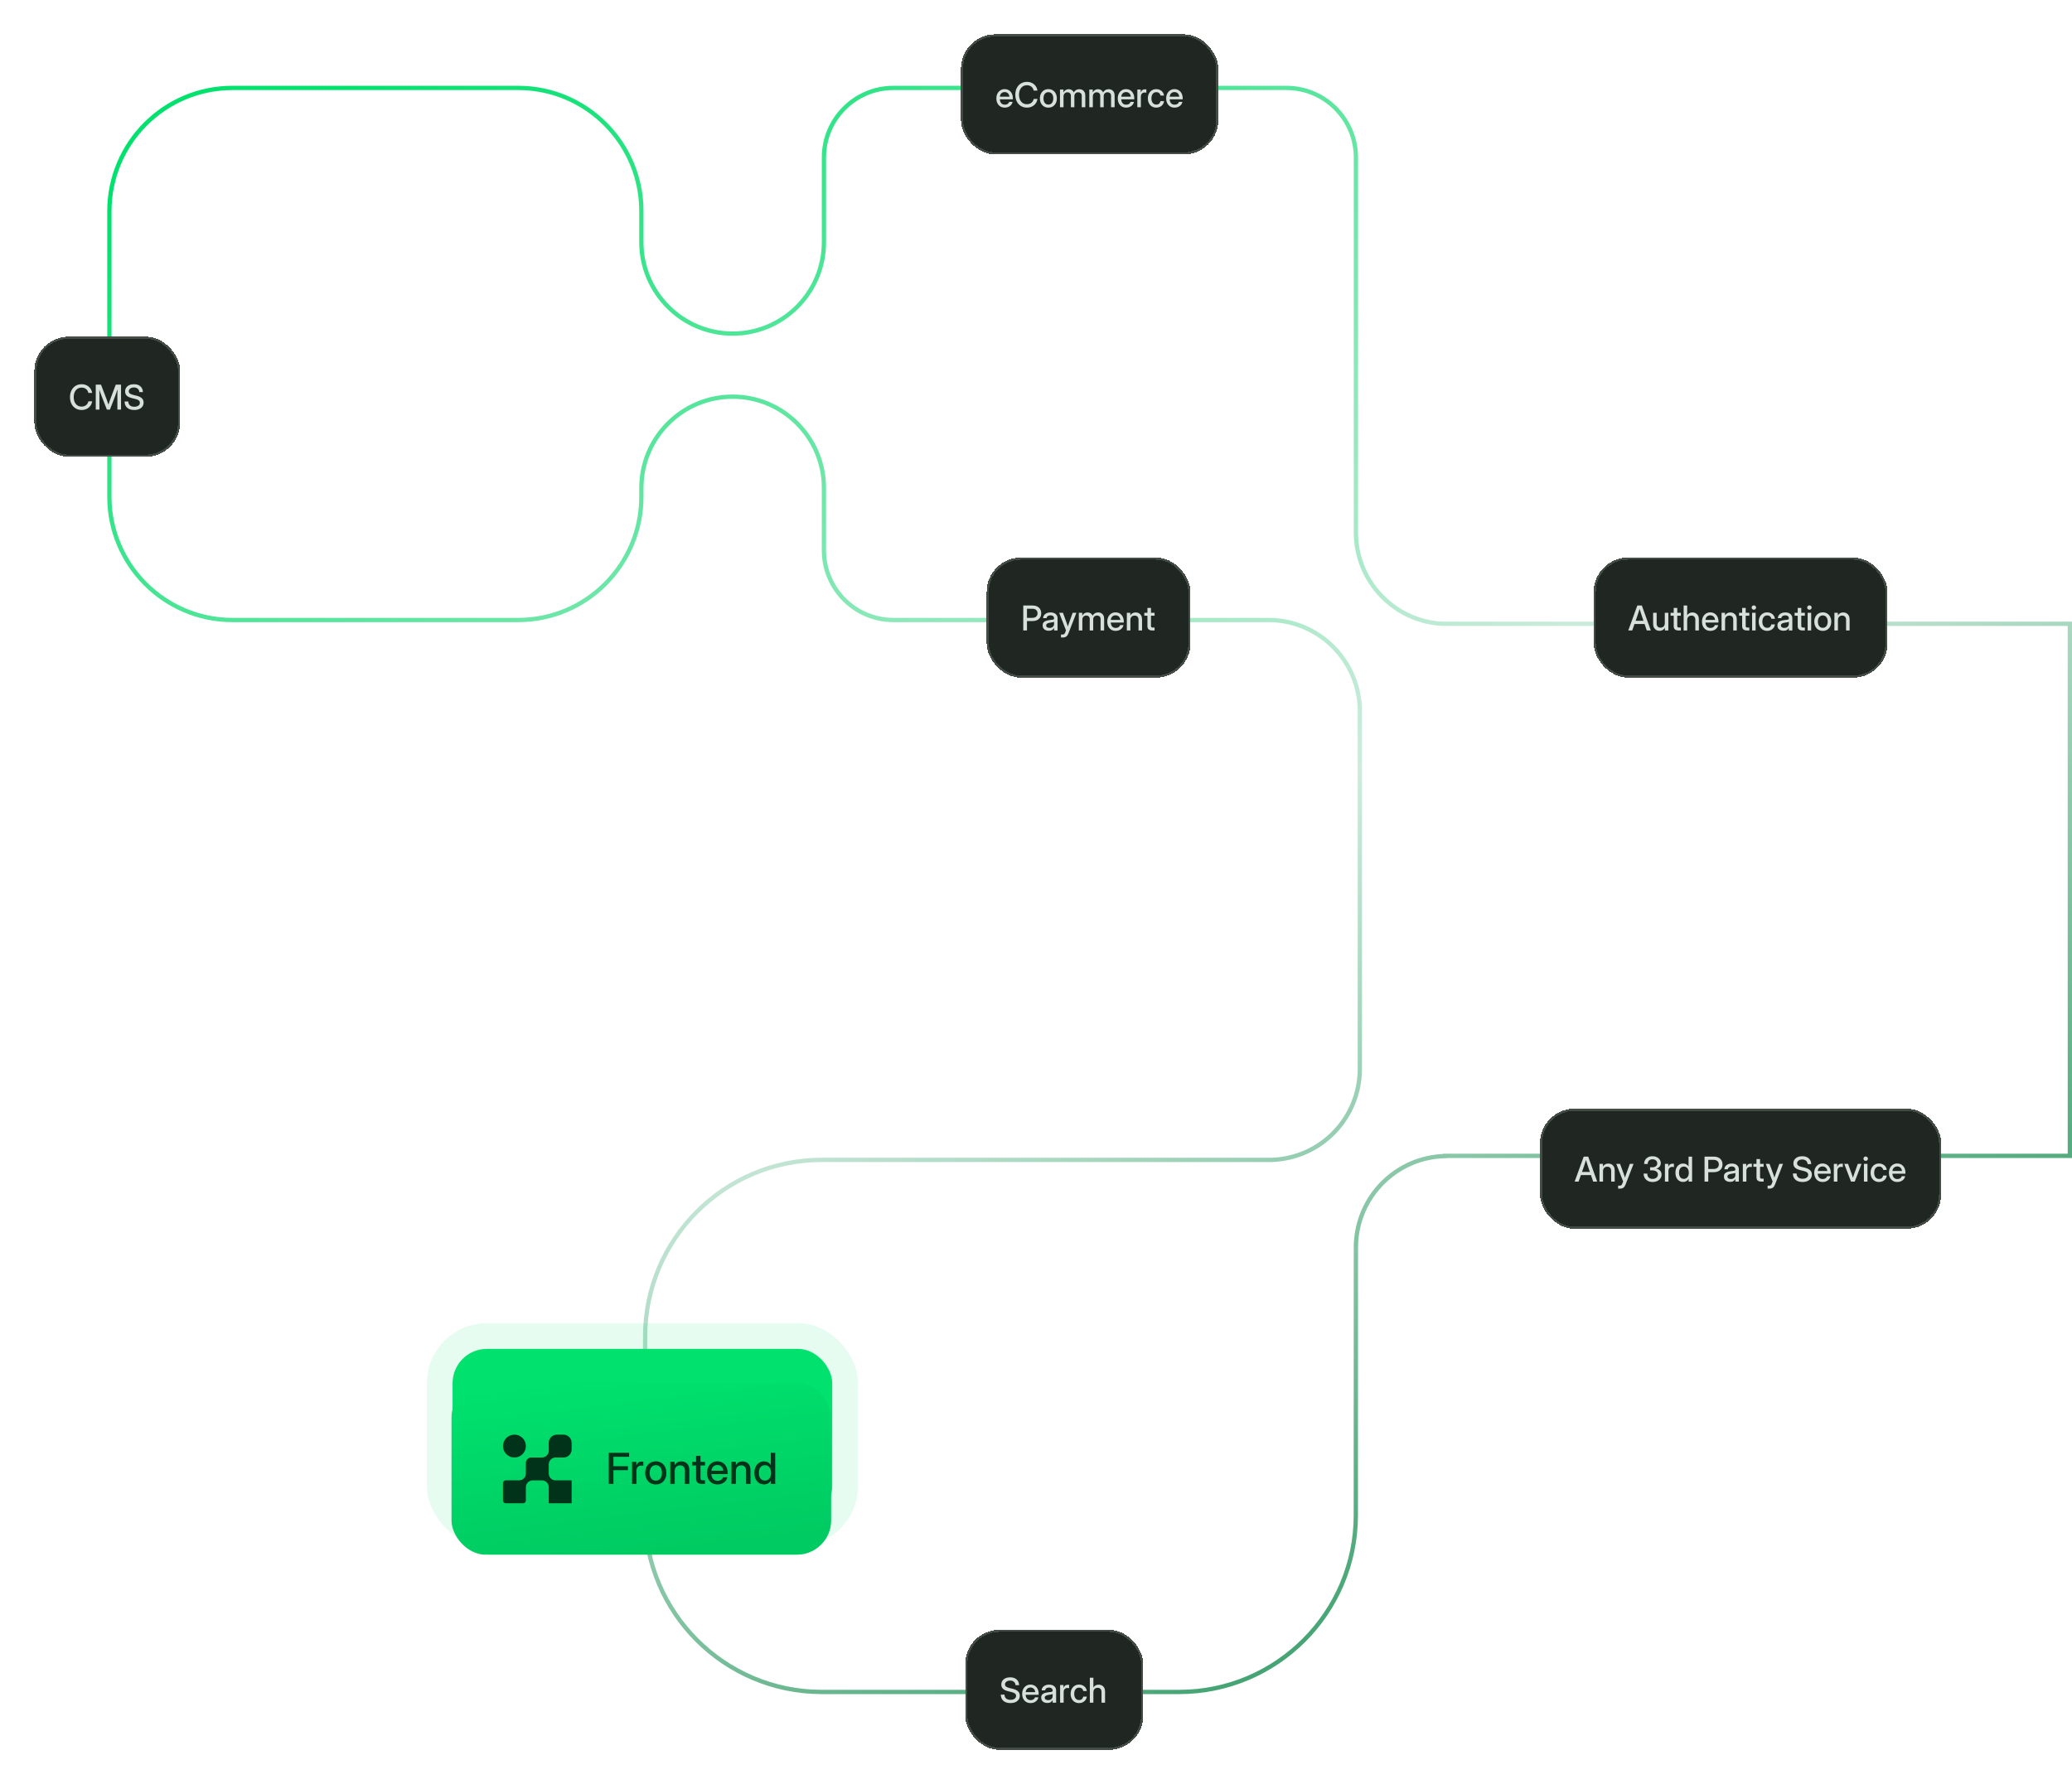 
<svg width="966" height="832" viewBox="0 0 966 832" fill="none" xmlns="http://www.w3.org/2000/svg">
<path d="M672.168 290.875H965V539H674.708H673.708V539.095C651.029 539.62 632.686 557.971 632.161 580.66H632.142L632.142 581.659L632.108 706.597C632.108 752.038 595.161 789 549.742 789H383.133C337.714 789 300.767 752.038 300.767 706.597V623.278C300.767 577.837 337.714 540.875 383.133 540.875H593.099H593.119L593.139 540.874C616.037 539.961 633.983 521.281 633.983 498.34V331.701C633.983 308.22 614.897 289.125 591.425 289.125H416.53C398.669 289.125 384.133 274.584 384.133 256.714V227.552C384.133 204.071 365.047 184.976 341.575 184.976C318.103 184.976 299.017 204.071 299.017 227.552V231.718C299.017 263.369 273.271 289.125 241.635 289.125H108.382C76.745 289.125 51 263.369 51 231.718V98.407C51 66.756 76.745 41 108.382 41H241.635C273.271 41 299.017 66.756 299.017 98.407V112.988C299.017 136.469 318.103 155.564 341.575 155.564C365.047 155.564 384.133 136.469 384.133 112.988V73.411C384.133 55.541 398.669 41 416.53 41H599.753C617.615 41 632.15 55.541 632.15 73.411V248.382C632.15 270.856 649.701 289.516 672.108 290.873L672.138 290.875H672.168Z" stroke="url(#paint0_linear_587_23183)" stroke-width="2"/>
<g filter="url(#filter0_d_587_23183)">
<rect x="448" y="12" width="120" height="56" rx="16" fill="#202622" shape-rendering="crispEdges"/>
<rect x="448.5" y="12.5" width="119" height="55" rx="15.5" stroke="#434D46" shape-rendering="crispEdges"/>
<path d="M468.453 46.188C467.635 46.188 466.932 46.003 466.344 45.633C465.76 45.263 465.31 44.755 464.992 44.109C464.68 43.458 464.523 42.719 464.523 41.891C464.523 41.052 464.688 40.307 465.016 39.656C465.344 39.005 465.797 38.495 466.375 38.125C466.953 37.75 467.617 37.562 468.367 37.562C469.148 37.562 469.826 37.745 470.398 38.109C470.977 38.474 471.424 38.982 471.742 39.633C472.06 40.279 472.219 41.026 472.219 41.875V42.32H466.148C466.18 43.065 466.393 43.667 466.789 44.125C467.19 44.583 467.753 44.812 468.477 44.812C469.018 44.812 469.464 44.69 469.812 44.445C470.161 44.2 470.393 43.883 470.508 43.492H472.094C471.995 44.023 471.773 44.492 471.43 44.898C471.091 45.305 470.664 45.622 470.148 45.852C469.638 46.075 469.073 46.188 468.453 46.188ZM466.164 41.07H470.609C470.542 40.414 470.31 39.896 469.914 39.516C469.518 39.13 469.008 38.938 468.383 38.938C467.758 38.938 467.247 39.13 466.852 39.516C466.461 39.896 466.232 40.414 466.164 41.07ZM478.781 46.188C477.714 46.188 476.771 45.935 475.953 45.43C475.135 44.925 474.497 44.221 474.039 43.32C473.581 42.419 473.352 41.375 473.352 40.188C473.352 38.99 473.581 37.94 474.039 37.039C474.497 36.138 475.133 35.435 475.945 34.93C476.763 34.425 477.708 34.172 478.781 34.172C479.63 34.172 480.398 34.339 481.086 34.672C481.779 35.005 482.352 35.477 482.805 36.086C483.258 36.69 483.552 37.406 483.688 38.234H481.922C481.75 37.443 481.383 36.833 480.82 36.406C480.263 35.974 479.589 35.758 478.797 35.758C478.031 35.758 477.372 35.943 476.82 36.312C476.268 36.682 475.841 37.2 475.539 37.867C475.242 38.534 475.094 39.307 475.094 40.188C475.094 41.068 475.242 41.839 475.539 42.5C475.836 43.161 476.26 43.677 476.812 44.047C477.37 44.417 478.031 44.602 478.797 44.602C479.583 44.602 480.255 44.388 480.812 43.961C481.375 43.534 481.747 42.927 481.93 42.141H483.688C483.552 42.964 483.258 43.68 482.805 44.289C482.352 44.893 481.779 45.362 481.086 45.695C480.398 46.023 479.63 46.188 478.781 46.188ZM488.773 46.188C487.987 46.188 487.297 46.005 486.703 45.641C486.109 45.276 485.646 44.771 485.312 44.125C484.984 43.479 484.82 42.734 484.82 41.891C484.82 41.036 484.984 40.286 485.312 39.641C485.646 38.99 486.109 38.482 486.703 38.117C487.297 37.747 487.987 37.562 488.773 37.562C489.56 37.562 490.247 37.747 490.836 38.117C491.43 38.482 491.891 38.99 492.219 39.641C492.552 40.286 492.719 41.036 492.719 41.891C492.719 42.734 492.552 43.479 492.219 44.125C491.891 44.771 491.43 45.276 490.836 45.641C490.247 46.005 489.56 46.188 488.773 46.188ZM488.773 44.766C489.482 44.766 490.039 44.505 490.445 43.984C490.852 43.464 491.055 42.766 491.055 41.891C491.055 41.005 490.849 40.3 490.438 39.773C490.031 39.247 489.477 38.984 488.773 38.984C488.07 38.984 487.513 39.247 487.102 39.773C486.695 40.294 486.492 41 486.492 41.891C486.492 42.771 486.695 43.471 487.102 43.992C487.508 44.508 488.065 44.766 488.773 44.766ZM494.18 46V37.75H495.781V39.133C496.036 38.622 496.383 38.237 496.82 37.977C497.258 37.716 497.732 37.586 498.242 37.586C498.805 37.586 499.297 37.729 499.719 38.016C500.146 38.302 500.445 38.667 500.617 39.109C500.841 38.661 501.18 38.297 501.633 38.016C502.091 37.729 502.625 37.586 503.234 37.586C503.745 37.586 504.208 37.698 504.625 37.922C505.042 38.146 505.372 38.479 505.617 38.922C505.862 39.359 505.984 39.909 505.984 40.57V46H504.328V40.711C504.328 40.122 504.164 39.695 503.836 39.43C503.508 39.164 503.12 39.031 502.672 39.031C502.12 39.031 501.685 39.203 501.367 39.547C501.049 39.885 500.891 40.318 500.891 40.844V46H499.266V40.602C499.266 40.128 499.112 39.747 498.805 39.461C498.503 39.175 498.117 39.031 497.648 39.031C497.169 39.031 496.745 39.2 496.375 39.539C496.01 39.878 495.828 40.372 495.828 41.023V46H494.18ZM507.852 46V37.75H509.453V39.133C509.708 38.622 510.055 38.237 510.492 37.977C510.93 37.716 511.404 37.586 511.914 37.586C512.477 37.586 512.969 37.729 513.391 38.016C513.818 38.302 514.117 38.667 514.289 39.109C514.513 38.661 514.852 38.297 515.305 38.016C515.763 37.729 516.297 37.586 516.906 37.586C517.417 37.586 517.88 37.698 518.297 37.922C518.714 38.146 519.044 38.479 519.289 38.922C519.534 39.359 519.656 39.909 519.656 40.57V46H518V40.711C518 40.122 517.836 39.695 517.508 39.43C517.18 39.164 516.792 39.031 516.344 39.031C515.792 39.031 515.357 39.203 515.039 39.547C514.721 39.885 514.562 40.318 514.562 40.844V46H512.938V40.602C512.938 40.128 512.784 39.747 512.477 39.461C512.174 39.175 511.789 39.031 511.32 39.031C510.841 39.031 510.417 39.2 510.047 39.539C509.682 39.878 509.5 40.372 509.5 41.023V46H507.852ZM525.047 46.188C524.229 46.188 523.526 46.003 522.938 45.633C522.354 45.263 521.904 44.755 521.586 44.109C521.273 43.458 521.117 42.719 521.117 41.891C521.117 41.052 521.281 40.307 521.609 39.656C521.938 39.005 522.391 38.495 522.969 38.125C523.547 37.75 524.211 37.562 524.961 37.562C525.742 37.562 526.419 37.745 526.992 38.109C527.57 38.474 528.018 38.982 528.336 39.633C528.654 40.279 528.812 41.026 528.812 41.875V42.32H522.742C522.773 43.065 522.987 43.667 523.383 44.125C523.784 44.583 524.346 44.812 525.07 44.812C525.612 44.812 526.057 44.69 526.406 44.445C526.755 44.2 526.987 43.883 527.102 43.492H528.688C528.589 44.023 528.367 44.492 528.023 44.898C527.685 45.305 527.258 45.622 526.742 45.852C526.232 46.075 525.667 46.188 525.047 46.188ZM522.758 41.07H527.203C527.135 40.414 526.904 39.896 526.508 39.516C526.112 39.13 525.602 38.938 524.977 38.938C524.352 38.938 523.841 39.13 523.445 39.516C523.055 39.896 522.826 40.414 522.758 41.07ZM530.242 46V37.75H531.82V39.086H531.852C532.003 38.633 532.24 38.281 532.562 38.031C532.891 37.776 533.318 37.648 533.844 37.648C533.969 37.648 534.083 37.654 534.188 37.664C534.292 37.675 534.378 37.682 534.445 37.688V39.227C534.383 39.211 534.271 39.195 534.109 39.18C533.948 39.159 533.771 39.148 533.578 39.148C533.115 39.148 532.716 39.31 532.383 39.633C532.055 39.956 531.891 40.453 531.891 41.125V46H530.242ZM539.086 46.188C538.299 46.188 537.609 46.005 537.016 45.641C536.427 45.276 535.969 44.771 535.641 44.125C535.312 43.474 535.148 42.729 535.148 41.891C535.148 41.042 535.312 40.292 535.641 39.641C535.974 38.99 536.435 38.482 537.023 38.117C537.612 37.747 538.299 37.562 539.086 37.562C539.742 37.562 540.328 37.693 540.844 37.953C541.365 38.208 541.786 38.562 542.109 39.016C542.432 39.469 542.628 39.987 542.695 40.57H541.055C540.971 40.107 540.763 39.727 540.43 39.43C540.096 39.133 539.651 38.984 539.094 38.984C538.38 38.984 537.823 39.247 537.422 39.773C537.021 40.3 536.82 41.005 536.82 41.891C536.82 42.766 537.021 43.464 537.422 43.984C537.823 44.505 538.38 44.766 539.094 44.766C539.661 44.766 540.099 44.622 540.406 44.336C540.714 44.044 540.922 43.656 541.031 43.172H542.695C542.633 43.745 542.44 44.26 542.117 44.719C541.794 45.172 541.372 45.531 540.852 45.797C540.331 46.057 539.742 46.188 539.086 46.188ZM547.625 46.188C546.807 46.188 546.104 46.003 545.516 45.633C544.932 45.263 544.482 44.755 544.164 44.109C543.852 43.458 543.695 42.719 543.695 41.891C543.695 41.052 543.859 40.307 544.188 39.656C544.516 39.005 544.969 38.495 545.547 38.125C546.125 37.75 546.789 37.562 547.539 37.562C548.32 37.562 548.997 37.745 549.57 38.109C550.148 38.474 550.596 38.982 550.914 39.633C551.232 40.279 551.391 41.026 551.391 41.875V42.32H545.32C545.352 43.065 545.565 43.667 545.961 44.125C546.362 44.583 546.924 44.812 547.648 44.812C548.19 44.812 548.635 44.69 548.984 44.445C549.333 44.2 549.565 43.883 549.68 43.492H551.266C551.167 44.023 550.945 44.492 550.602 44.898C550.263 45.305 549.836 45.622 549.32 45.852C548.81 46.075 548.245 46.188 547.625 46.188ZM545.336 41.07H549.781C549.714 40.414 549.482 39.896 549.086 39.516C548.69 39.13 548.18 38.938 547.555 38.938C546.93 38.938 546.419 39.13 546.023 39.516C545.633 39.896 545.404 40.414 545.336 41.07Z" fill="#D7E0DB"/>
</g>
<g filter="url(#filter1_d_587_23183)">
<rect x="460" y="256" width="95" height="56" rx="16" fill="#202622" shape-rendering="crispEdges"/>
<rect x="460.5" y="256.5" width="94" height="55" rx="15.5" stroke="#434D46" shape-rendering="crispEdges"/>
<path d="M477.062 290V278.359H481.375C482.62 278.359 483.607 278.685 484.336 279.336C485.065 279.987 485.43 280.87 485.43 281.984C485.43 282.729 485.26 283.375 484.922 283.922C484.583 284.464 484.107 284.883 483.492 285.18C482.878 285.471 482.154 285.617 481.32 285.617H478.797V290H477.062ZM478.797 284.117H481.289C482.039 284.117 482.63 283.927 483.062 283.547C483.5 283.161 483.719 282.641 483.719 281.984C483.719 281.328 483.5 280.812 483.062 280.438C482.63 280.057 482.039 279.867 481.289 279.867H478.797V284.117ZM488.961 290.133C488.138 290.133 487.456 289.924 486.914 289.508C486.372 289.086 486.102 288.464 486.102 287.641C486.102 287.016 486.255 286.536 486.562 286.203C486.875 285.865 487.279 285.622 487.773 285.477C488.273 285.331 488.802 285.224 489.359 285.156C489.875 285.094 490.284 285.042 490.586 285C490.888 284.958 491.102 284.896 491.227 284.812C491.357 284.729 491.422 284.586 491.422 284.383V284.312C491.422 283.911 491.276 283.583 490.984 283.328C490.693 283.068 490.284 282.938 489.758 282.938C489.232 282.938 488.802 283.065 488.469 283.32C488.135 283.57 487.953 283.885 487.922 284.266H486.305C486.341 283.479 486.672 282.836 487.297 282.336C487.922 281.836 488.75 281.586 489.781 281.586C490.797 281.586 491.596 281.836 492.18 282.336C492.763 282.836 493.055 283.505 493.055 284.344V290H491.43V288.828H491.398C491.227 289.161 490.953 289.464 490.578 289.734C490.208 290 489.669 290.133 488.961 290.133ZM489.297 288.805C490.026 288.805 490.562 288.617 490.906 288.242C491.255 287.862 491.43 287.419 491.43 286.914V285.945C491.32 286.034 491.073 286.115 490.688 286.188C490.302 286.255 489.891 286.32 489.453 286.383C489 286.451 488.602 286.578 488.258 286.766C487.914 286.953 487.742 287.255 487.742 287.672C487.742 288.026 487.88 288.305 488.156 288.508C488.438 288.706 488.818 288.805 489.297 288.805ZM494.648 293.266V291.875H495.539C495.799 291.875 496.01 291.799 496.172 291.648C496.339 291.503 496.484 291.26 496.609 290.922L496.984 289.945L493.797 281.75H495.562L497.211 286.273C497.32 286.581 497.427 286.891 497.531 287.203C497.635 287.51 497.737 287.818 497.836 288.125C497.935 287.818 498.036 287.51 498.141 287.203C498.25 286.891 498.359 286.581 498.469 286.273L500.094 281.75H501.836L498.086 291.445C497.622 292.659 496.826 293.266 495.695 293.266H494.648ZM502.961 290V281.75H504.562V283.133C504.818 282.622 505.164 282.237 505.602 281.977C506.039 281.716 506.513 281.586 507.023 281.586C507.586 281.586 508.078 281.729 508.5 282.016C508.927 282.302 509.227 282.667 509.398 283.109C509.622 282.661 509.961 282.297 510.414 282.016C510.872 281.729 511.406 281.586 512.016 281.586C512.526 281.586 512.99 281.698 513.406 281.922C513.823 282.146 514.154 282.479 514.398 282.922C514.643 283.359 514.766 283.909 514.766 284.57V290H513.109V284.711C513.109 284.122 512.945 283.695 512.617 283.43C512.289 283.164 511.901 283.031 511.453 283.031C510.901 283.031 510.466 283.203 510.148 283.547C509.831 283.885 509.672 284.318 509.672 284.844V290H508.047V284.602C508.047 284.128 507.893 283.747 507.586 283.461C507.284 283.174 506.898 283.031 506.43 283.031C505.951 283.031 505.526 283.201 505.156 283.539C504.792 283.878 504.609 284.372 504.609 285.023V290H502.961ZM520.156 290.188C519.339 290.188 518.635 290.003 518.047 289.633C517.464 289.263 517.013 288.755 516.695 288.109C516.383 287.458 516.227 286.719 516.227 285.891C516.227 285.052 516.391 284.307 516.719 283.656C517.047 283.005 517.5 282.495 518.078 282.125C518.656 281.75 519.32 281.562 520.07 281.562C520.852 281.562 521.529 281.745 522.102 282.109C522.68 282.474 523.128 282.982 523.445 283.633C523.763 284.279 523.922 285.026 523.922 285.875V286.32H517.852C517.883 287.065 518.096 287.667 518.492 288.125C518.893 288.583 519.456 288.812 520.18 288.812C520.721 288.812 521.167 288.69 521.516 288.445C521.865 288.201 522.096 287.883 522.211 287.492H523.797C523.698 288.023 523.477 288.492 523.133 288.898C522.794 289.305 522.367 289.622 521.852 289.852C521.341 290.076 520.776 290.188 520.156 290.188ZM517.867 285.07H522.312C522.245 284.414 522.013 283.896 521.617 283.516C521.221 283.13 520.711 282.938 520.086 282.938C519.461 282.938 518.951 283.13 518.555 283.516C518.164 283.896 517.935 284.414 517.867 285.07ZM527 285.25V290H525.352V281.75H526.969V282.992C527.531 282.055 528.362 281.586 529.461 281.586C530.029 281.586 530.536 281.711 530.984 281.961C531.438 282.206 531.794 282.57 532.055 283.055C532.315 283.539 532.445 284.141 532.445 284.859V290H530.797V285.062C530.797 284.401 530.638 283.904 530.32 283.57C530.003 283.232 529.56 283.062 528.992 283.062C528.43 283.062 527.956 283.237 527.57 283.586C527.19 283.93 527 284.484 527 285.25ZM538.281 281.75V283.109H536.609V287.82C536.609 288.128 536.672 288.341 536.797 288.461C536.922 288.581 537.148 288.641 537.477 288.641H538.281V290H537.242C535.716 290 534.953 289.344 534.953 288.031V283.109H533.5V281.75H534.953V279.5H536.609V281.75H538.281Z" fill="#D7E0DB"/>
</g>
<g filter="url(#filter2_d_587_23183)">
<rect x="450" y="756" width="83" height="56" rx="16" fill="#202622" shape-rendering="crispEdges"/>
<rect x="450.5" y="756.5" width="82" height="55" rx="15.5" stroke="#434D46" shape-rendering="crispEdges"/>
<path d="M471.094 790.188C469.698 790.188 468.596 789.836 467.789 789.133C466.987 788.424 466.586 787.456 466.586 786.227H468.32C468.326 786.992 468.57 787.591 469.055 788.023C469.544 788.456 470.224 788.672 471.094 788.672C471.885 788.672 472.518 788.505 472.992 788.172C473.471 787.833 473.711 787.38 473.711 786.812C473.711 786.365 473.539 786.003 473.195 785.727C472.857 785.445 472.284 785.208 471.477 785.016L470.203 784.711C469.026 784.43 468.167 784.039 467.625 783.539C467.089 783.034 466.82 782.378 466.82 781.57C466.82 780.888 466.992 780.292 467.336 779.781C467.68 779.271 468.161 778.875 468.781 778.594C469.406 778.312 470.135 778.172 470.969 778.172C472.224 778.172 473.221 778.5 473.961 779.156C474.706 779.812 475.096 780.708 475.133 781.844H473.453C473.411 781.172 473.167 780.646 472.719 780.266C472.271 779.88 471.68 779.688 470.945 779.688C470.242 779.688 469.667 779.857 469.219 780.195C468.771 780.529 468.547 780.958 468.547 781.484C468.547 781.906 468.719 782.25 469.062 782.516C469.406 782.776 469.977 783.003 470.773 783.195L472.031 783.492C473.198 783.768 474.057 784.167 474.609 784.688C475.167 785.208 475.445 785.885 475.445 786.719C475.445 787.417 475.266 788.026 474.906 788.547C474.547 789.068 474.042 789.471 473.391 789.758C472.74 790.044 471.974 790.188 471.094 790.188ZM480.484 790.188C479.667 790.188 478.964 790.003 478.375 789.633C477.792 789.263 477.341 788.755 477.023 788.109C476.711 787.458 476.555 786.719 476.555 785.891C476.555 785.052 476.719 784.307 477.047 783.656C477.375 783.005 477.828 782.495 478.406 782.125C478.984 781.75 479.648 781.562 480.398 781.562C481.18 781.562 481.857 781.745 482.43 782.109C483.008 782.474 483.456 782.982 483.773 783.633C484.091 784.279 484.25 785.026 484.25 785.875V786.32H478.18C478.211 787.065 478.424 787.667 478.82 788.125C479.221 788.583 479.784 788.812 480.508 788.812C481.049 788.812 481.495 788.69 481.844 788.445C482.193 788.201 482.424 787.883 482.539 787.492H484.125C484.026 788.023 483.805 788.492 483.461 788.898C483.122 789.305 482.695 789.622 482.18 789.852C481.669 790.076 481.104 790.188 480.484 790.188ZM478.195 785.07H482.641C482.573 784.414 482.341 783.896 481.945 783.516C481.549 783.13 481.039 782.938 480.414 782.938C479.789 782.938 479.279 783.13 478.883 783.516C478.492 783.896 478.263 784.414 478.195 785.07ZM488.289 790.133C487.466 790.133 486.784 789.924 486.242 789.508C485.701 789.086 485.43 788.464 485.43 787.641C485.43 787.016 485.583 786.536 485.891 786.203C486.203 785.865 486.607 785.622 487.102 785.477C487.602 785.331 488.13 785.224 488.688 785.156C489.203 785.094 489.612 785.042 489.914 785C490.216 784.958 490.43 784.896 490.555 784.812C490.685 784.729 490.75 784.586 490.75 784.383V784.312C490.75 783.911 490.604 783.583 490.312 783.328C490.021 783.068 489.612 782.938 489.086 782.938C488.56 782.938 488.13 783.065 487.797 783.32C487.464 783.57 487.281 783.885 487.25 784.266H485.633C485.669 783.479 486 782.836 486.625 782.336C487.25 781.836 488.078 781.586 489.109 781.586C490.125 781.586 490.924 781.836 491.508 782.336C492.091 782.836 492.383 783.505 492.383 784.344V790H490.758V788.828H490.727C490.555 789.161 490.281 789.464 489.906 789.734C489.536 790 488.997 790.133 488.289 790.133ZM488.625 788.805C489.354 788.805 489.891 788.617 490.234 788.242C490.583 787.862 490.758 787.419 490.758 786.914V785.945C490.648 786.034 490.401 786.115 490.016 786.188C489.63 786.255 489.219 786.32 488.781 786.383C488.328 786.451 487.93 786.578 487.586 786.766C487.242 786.953 487.07 787.255 487.07 787.672C487.07 788.026 487.208 788.305 487.484 788.508C487.766 788.706 488.146 788.805 488.625 788.805ZM494.242 790V781.75H495.82V783.086H495.852C496.003 782.633 496.24 782.281 496.562 782.031C496.891 781.776 497.318 781.648 497.844 781.648C497.969 781.648 498.083 781.654 498.188 781.664C498.292 781.674 498.378 781.682 498.445 781.688V783.227C498.383 783.211 498.271 783.195 498.109 783.18C497.948 783.159 497.771 783.148 497.578 783.148C497.115 783.148 496.716 783.31 496.383 783.633C496.055 783.956 495.891 784.453 495.891 785.125V790H494.242ZM503.086 790.188C502.299 790.188 501.609 790.005 501.016 789.641C500.427 789.276 499.969 788.771 499.641 788.125C499.312 787.474 499.148 786.729 499.148 785.891C499.148 785.042 499.312 784.292 499.641 783.641C499.974 782.99 500.435 782.482 501.023 782.117C501.612 781.747 502.299 781.562 503.086 781.562C503.742 781.562 504.328 781.693 504.844 781.953C505.365 782.208 505.786 782.562 506.109 783.016C506.432 783.469 506.628 783.987 506.695 784.57H505.055C504.971 784.107 504.763 783.727 504.43 783.43C504.096 783.133 503.651 782.984 503.094 782.984C502.38 782.984 501.823 783.247 501.422 783.773C501.021 784.299 500.82 785.005 500.82 785.891C500.82 786.766 501.021 787.464 501.422 787.984C501.823 788.505 502.38 788.766 503.094 788.766C503.661 788.766 504.099 788.622 504.406 788.336C504.714 788.044 504.922 787.656 505.031 787.172H506.695C506.633 787.745 506.44 788.26 506.117 788.719C505.794 789.172 505.372 789.531 504.852 789.797C504.331 790.057 503.742 790.188 503.086 790.188ZM509.75 785.25V790H508.102V778.359H509.75V782.938C510.318 782.036 511.138 781.586 512.211 781.586C512.779 781.586 513.286 781.711 513.734 781.961C514.188 782.206 514.544 782.57 514.805 783.055C515.065 783.539 515.195 784.141 515.195 784.859V790H513.547V785.062C513.547 784.401 513.388 783.904 513.07 783.57C512.753 783.232 512.31 783.062 511.742 783.062C511.18 783.062 510.706 783.237 510.32 783.586C509.94 783.93 509.75 784.484 509.75 785.25Z" fill="#D7E0DB"/>
</g>
<g filter="url(#filter3_d_587_23183)">
<rect x="743" y="256" width="137" height="56" rx="16" fill="#202622" shape-rendering="crispEdges"/>
<rect x="743.5" y="256.5" width="136" height="55" rx="15.5" stroke="#434D46" shape-rendering="crispEdges"/>
<path d="M759.125 290L763.352 278.359H765.445L769.641 290H767.758L766.727 286.977H762.031L760.969 290H759.125ZM762.555 285.5H766.219L765.516 283.438C765.359 282.958 765.193 282.445 765.016 281.898C764.839 281.352 764.635 280.701 764.406 279.945C764.172 280.701 763.966 281.352 763.789 281.898C763.612 282.445 763.443 282.958 763.281 283.438L762.555 285.5ZM773.695 290.164C773.133 290.164 772.625 290.042 772.172 289.797C771.724 289.547 771.367 289.18 771.102 288.695C770.841 288.211 770.711 287.609 770.711 286.891V281.75H772.359V286.688C772.359 287.349 772.518 287.849 772.836 288.188C773.154 288.521 773.599 288.688 774.172 288.688C774.729 288.688 775.198 288.516 775.578 288.172C775.964 287.823 776.156 287.266 776.156 286.5V281.75H777.805V290H776.188V288.758C775.625 289.695 774.794 290.164 773.695 290.164ZM783.641 281.75V283.109H781.969V287.82C781.969 288.128 782.031 288.341 782.156 288.461C782.281 288.581 782.508 288.641 782.836 288.641H783.641V290H782.602C781.076 290 780.312 289.344 780.312 288.031V283.109H778.859V281.75H780.312V279.5H781.969V281.75H783.641ZM786.594 285.25V290H784.945V278.359H786.594V282.938C787.161 282.036 787.982 281.586 789.055 281.586C789.622 281.586 790.13 281.711 790.578 281.961C791.031 282.206 791.388 282.57 791.648 283.055C791.909 283.539 792.039 284.141 792.039 284.859V290H790.391V285.062C790.391 284.401 790.232 283.904 789.914 283.57C789.596 283.232 789.154 283.062 788.586 283.062C788.023 283.062 787.549 283.237 787.164 283.586C786.784 283.93 786.594 284.484 786.594 285.25ZM797.422 290.188C796.604 290.188 795.901 290.003 795.312 289.633C794.729 289.263 794.279 288.755 793.961 288.109C793.648 287.458 793.492 286.719 793.492 285.891C793.492 285.052 793.656 284.307 793.984 283.656C794.312 283.005 794.766 282.495 795.344 282.125C795.922 281.75 796.586 281.562 797.336 281.562C798.117 281.562 798.794 281.745 799.367 282.109C799.945 282.474 800.393 282.982 800.711 283.633C801.029 284.279 801.188 285.026 801.188 285.875V286.32H795.117C795.148 287.065 795.362 287.667 795.758 288.125C796.159 288.583 796.721 288.812 797.445 288.812C797.987 288.812 798.432 288.69 798.781 288.445C799.13 288.201 799.362 287.883 799.477 287.492H801.062C800.964 288.023 800.742 288.492 800.398 288.898C800.06 289.305 799.633 289.622 799.117 289.852C798.607 290.076 798.042 290.188 797.422 290.188ZM795.133 285.07H799.578C799.51 284.414 799.279 283.896 798.883 283.516C798.487 283.13 797.977 282.938 797.352 282.938C796.727 282.938 796.216 283.13 795.82 283.516C795.43 283.896 795.201 284.414 795.133 285.07ZM804.266 285.25V290H802.617V281.75H804.234V282.992C804.797 282.055 805.628 281.586 806.727 281.586C807.294 281.586 807.802 281.711 808.25 281.961C808.703 282.206 809.06 282.57 809.32 283.055C809.581 283.539 809.711 284.141 809.711 284.859V290H808.062V285.062C808.062 284.401 807.904 283.904 807.586 283.57C807.268 283.232 806.826 283.062 806.258 283.062C805.695 283.062 805.221 283.237 804.836 283.586C804.456 283.93 804.266 284.484 804.266 285.25ZM815.547 281.75V283.109H813.875V287.82C813.875 288.128 813.938 288.341 814.062 288.461C814.188 288.581 814.414 288.641 814.742 288.641H815.547V290H814.508C812.982 290 812.219 289.344 812.219 288.031V283.109H810.766V281.75H812.219V279.5H813.875V281.75H815.547ZM816.852 290V281.75H818.5V290H816.852ZM817.672 280.328C817.38 280.328 817.133 280.232 816.93 280.039C816.732 279.841 816.633 279.602 816.633 279.32C816.633 279.034 816.732 278.794 816.93 278.602C817.133 278.404 817.38 278.305 817.672 278.305C817.964 278.305 818.211 278.404 818.414 278.602C818.617 278.794 818.719 279.034 818.719 279.32C818.719 279.602 818.617 279.841 818.414 280.039C818.211 280.232 817.964 280.328 817.672 280.328ZM823.898 290.188C823.112 290.188 822.422 290.005 821.828 289.641C821.24 289.276 820.781 288.771 820.453 288.125C820.125 287.474 819.961 286.729 819.961 285.891C819.961 285.042 820.125 284.292 820.453 283.641C820.786 282.99 821.247 282.482 821.836 282.117C822.424 281.747 823.112 281.562 823.898 281.562C824.555 281.562 825.141 281.693 825.656 281.953C826.177 282.208 826.599 282.562 826.922 283.016C827.245 283.469 827.44 283.987 827.508 284.57H825.867C825.784 284.107 825.576 283.727 825.242 283.43C824.909 283.133 824.464 282.984 823.906 282.984C823.193 282.984 822.635 283.247 822.234 283.773C821.833 284.299 821.633 285.005 821.633 285.891C821.633 286.766 821.833 287.464 822.234 287.984C822.635 288.505 823.193 288.766 823.906 288.766C824.474 288.766 824.911 288.622 825.219 288.336C825.526 288.044 825.734 287.656 825.844 287.172H827.508C827.445 287.745 827.253 288.26 826.93 288.719C826.607 289.172 826.185 289.531 825.664 289.797C825.143 290.057 824.555 290.188 823.898 290.188ZM831.523 290.133C830.701 290.133 830.018 289.924 829.477 289.508C828.935 289.086 828.664 288.464 828.664 287.641C828.664 287.016 828.818 286.536 829.125 286.203C829.438 285.865 829.841 285.622 830.336 285.477C830.836 285.331 831.365 285.224 831.922 285.156C832.438 285.094 832.846 285.042 833.148 285C833.451 284.958 833.664 284.896 833.789 284.812C833.919 284.729 833.984 284.586 833.984 284.383V284.312C833.984 283.911 833.839 283.583 833.547 283.328C833.255 283.068 832.846 282.938 832.32 282.938C831.794 282.938 831.365 283.065 831.031 283.32C830.698 283.57 830.516 283.885 830.484 284.266H828.867C828.904 283.479 829.234 282.836 829.859 282.336C830.484 281.836 831.312 281.586 832.344 281.586C833.359 281.586 834.159 281.836 834.742 282.336C835.326 282.836 835.617 283.505 835.617 284.344V290H833.992V288.828H833.961C833.789 289.161 833.516 289.464 833.141 289.734C832.771 290 832.232 290.133 831.523 290.133ZM831.859 288.805C832.589 288.805 833.125 288.617 833.469 288.242C833.818 287.862 833.992 287.419 833.992 286.914V285.945C833.883 286.034 833.635 286.115 833.25 286.188C832.865 286.255 832.453 286.32 832.016 286.383C831.562 286.451 831.164 286.578 830.82 286.766C830.477 286.953 830.305 287.255 830.305 287.672C830.305 288.026 830.443 288.305 830.719 288.508C831 288.706 831.38 288.805 831.859 288.805ZM841.453 281.75V283.109H839.781V287.82C839.781 288.128 839.844 288.341 839.969 288.461C840.094 288.581 840.32 288.641 840.648 288.641H841.453V290H840.414C838.888 290 838.125 289.344 838.125 288.031V283.109H836.672V281.75H838.125V279.5H839.781V281.75H841.453ZM842.758 290V281.75H844.406V290H842.758ZM843.578 280.328C843.286 280.328 843.039 280.232 842.836 280.039C842.638 279.841 842.539 279.602 842.539 279.32C842.539 279.034 842.638 278.794 842.836 278.602C843.039 278.404 843.286 278.305 843.578 278.305C843.87 278.305 844.117 278.404 844.32 278.602C844.523 278.794 844.625 279.034 844.625 279.32C844.625 279.602 844.523 279.841 844.32 280.039C844.117 280.232 843.87 280.328 843.578 280.328ZM849.82 290.188C849.034 290.188 848.344 290.005 847.75 289.641C847.156 289.276 846.693 288.771 846.359 288.125C846.031 287.479 845.867 286.734 845.867 285.891C845.867 285.036 846.031 284.286 846.359 283.641C846.693 282.99 847.156 282.482 847.75 282.117C848.344 281.747 849.034 281.562 849.82 281.562C850.607 281.562 851.294 281.747 851.883 282.117C852.477 282.482 852.938 282.99 853.266 283.641C853.599 284.286 853.766 285.036 853.766 285.891C853.766 286.734 853.599 287.479 853.266 288.125C852.938 288.771 852.477 289.276 851.883 289.641C851.294 290.005 850.607 290.188 849.82 290.188ZM849.82 288.766C850.529 288.766 851.086 288.505 851.492 287.984C851.898 287.464 852.102 286.766 852.102 285.891C852.102 285.005 851.896 284.299 851.484 283.773C851.078 283.247 850.523 282.984 849.82 282.984C849.117 282.984 848.56 283.247 848.148 283.773C847.742 284.294 847.539 285 847.539 285.891C847.539 286.771 847.742 287.471 848.148 287.992C848.555 288.508 849.112 288.766 849.82 288.766ZM856.875 285.25V290H855.227V281.75H856.844V282.992C857.406 282.055 858.237 281.586 859.336 281.586C859.904 281.586 860.411 281.711 860.859 281.961C861.312 282.206 861.669 282.57 861.93 283.055C862.19 283.539 862.32 284.141 862.32 284.859V290H860.672V285.062C860.672 284.401 860.513 283.904 860.195 283.57C859.878 283.232 859.435 283.062 858.867 283.062C858.305 283.062 857.831 283.237 857.445 283.586C857.065 283.93 856.875 284.484 856.875 285.25Z" fill="#D7E0DB"/>
</g>
<g filter="url(#filter4_d_587_23183)">
<rect x="718" y="513" width="187" height="56" rx="16" fill="#202622" shape-rendering="crispEdges"/>
<rect x="718.5" y="513.5" width="186" height="55" rx="15.5" stroke="#434D46" shape-rendering="crispEdges"/>
<path d="M734.125 547L738.352 535.359H740.445L744.641 547H742.758L741.727 543.977H737.031L735.969 547H734.125ZM737.555 542.5H741.219L740.516 540.438C740.359 539.958 740.193 539.445 740.016 538.898C739.839 538.352 739.635 537.701 739.406 536.945C739.172 537.701 738.966 538.352 738.789 538.898C738.612 539.445 738.443 539.958 738.281 540.438L737.555 542.5ZM747.359 542.25V547H745.711V538.75H747.328V539.992C747.891 539.055 748.721 538.586 749.82 538.586C750.388 538.586 750.896 538.711 751.344 538.961C751.797 539.206 752.154 539.57 752.414 540.055C752.674 540.539 752.805 541.141 752.805 541.859V547H751.156V542.062C751.156 541.401 750.997 540.904 750.68 540.57C750.362 540.232 749.919 540.062 749.352 540.062C748.789 540.062 748.315 540.237 747.93 540.586C747.549 540.93 747.359 541.484 747.359 542.25ZM754.398 550.266V548.875H755.289C755.549 548.875 755.76 548.799 755.922 548.648C756.089 548.503 756.234 548.26 756.359 547.922L756.734 546.945L753.547 538.75H755.312L756.961 543.273C757.07 543.581 757.177 543.891 757.281 544.203C757.385 544.51 757.487 544.818 757.586 545.125C757.685 544.818 757.786 544.51 757.891 544.203C758 543.891 758.109 543.581 758.219 543.273L759.844 538.75H761.586L757.836 548.445C757.372 549.659 756.576 550.266 755.445 550.266H754.398ZM770.484 547.188C769.625 547.188 768.88 547.018 768.25 546.68C767.625 546.341 767.141 545.878 766.797 545.289C766.453 544.701 766.281 544.031 766.281 543.281H767.992C767.992 544.057 768.208 544.661 768.641 545.094C769.078 545.526 769.682 545.742 770.453 545.742C771.193 545.742 771.792 545.555 772.25 545.18C772.714 544.805 772.945 544.302 772.945 543.672C772.945 543.094 772.698 542.63 772.203 542.281C771.714 541.927 771.068 541.75 770.266 541.75H769.297V540.336H770.266C770.974 540.336 771.544 540.174 771.977 539.852C772.414 539.529 772.633 539.099 772.633 538.562C772.633 537.958 772.43 537.482 772.023 537.133C771.617 536.784 771.081 536.609 770.414 536.609C769.727 536.609 769.182 536.802 768.781 537.188C768.385 537.573 768.188 538.104 768.188 538.781H766.523C766.523 538.078 766.688 537.456 767.016 536.914C767.344 536.367 767.799 535.94 768.383 535.633C768.966 535.326 769.646 535.172 770.422 535.172C771.161 535.172 771.823 535.312 772.406 535.594C772.99 535.87 773.448 536.255 773.781 536.75C774.12 537.24 774.289 537.799 774.289 538.43C774.289 539.044 774.096 539.578 773.711 540.031C773.326 540.479 772.807 540.792 772.156 540.969V540.992C772.922 541.112 773.529 541.424 773.977 541.93C774.424 542.435 774.648 543.031 774.648 543.719C774.648 544.396 774.469 544.995 774.109 545.516C773.75 546.036 773.255 546.445 772.625 546.742C772 547.039 771.286 547.188 770.484 547.188ZM776.211 547V538.75H777.789V540.086H777.82C777.971 539.633 778.208 539.281 778.531 539.031C778.859 538.776 779.286 538.648 779.812 538.648C779.938 538.648 780.052 538.654 780.156 538.664C780.26 538.674 780.346 538.682 780.414 538.688V540.227C780.352 540.211 780.24 540.195 780.078 540.18C779.917 540.159 779.74 540.148 779.547 540.148C779.083 540.148 778.685 540.31 778.352 540.633C778.023 540.956 777.859 541.453 777.859 542.125V547H776.211ZM784.695 547.164C783.977 547.164 783.349 546.984 782.812 546.625C782.276 546.26 781.859 545.758 781.562 545.117C781.266 544.471 781.117 543.724 781.117 542.875C781.117 542.026 781.266 541.281 781.562 540.641C781.865 539.995 782.284 539.492 782.82 539.133C783.357 538.768 783.979 538.586 784.688 538.586C785.224 538.586 785.714 538.698 786.156 538.922C786.599 539.146 786.953 539.487 787.219 539.945H787.234V535.359H788.883V547H787.266V545.742H787.25C786.974 546.221 786.612 546.578 786.164 546.812C785.721 547.047 785.232 547.164 784.695 547.164ZM785.031 545.742C785.734 545.742 786.294 545.482 786.711 544.961C787.133 544.435 787.344 543.74 787.344 542.875C787.344 542.005 787.133 541.31 786.711 540.789C786.294 540.263 785.734 540 785.031 540C784.365 540 783.823 540.247 783.406 540.742C782.995 541.232 782.789 541.943 782.789 542.875C782.789 543.807 782.995 544.518 783.406 545.008C783.823 545.497 784.365 545.742 785.031 545.742ZM794.688 547V535.359H799C800.245 535.359 801.232 535.685 801.961 536.336C802.69 536.987 803.055 537.87 803.055 538.984C803.055 539.729 802.885 540.375 802.547 540.922C802.208 541.464 801.732 541.883 801.117 542.18C800.503 542.471 799.779 542.617 798.945 542.617H796.422V547H794.688ZM796.422 541.117H798.914C799.664 541.117 800.255 540.927 800.688 540.547C801.125 540.161 801.344 539.641 801.344 538.984C801.344 538.328 801.125 537.812 800.688 537.438C800.255 537.057 799.664 536.867 798.914 536.867H796.422V541.117ZM806.586 547.133C805.763 547.133 805.081 546.924 804.539 546.508C803.997 546.086 803.727 545.464 803.727 544.641C803.727 544.016 803.88 543.536 804.188 543.203C804.5 542.865 804.904 542.622 805.398 542.477C805.898 542.331 806.427 542.224 806.984 542.156C807.5 542.094 807.909 542.042 808.211 542C808.513 541.958 808.727 541.896 808.852 541.812C808.982 541.729 809.047 541.586 809.047 541.383V541.312C809.047 540.911 808.901 540.583 808.609 540.328C808.318 540.068 807.909 539.938 807.383 539.938C806.857 539.938 806.427 540.065 806.094 540.32C805.76 540.57 805.578 540.885 805.547 541.266H803.93C803.966 540.479 804.297 539.836 804.922 539.336C805.547 538.836 806.375 538.586 807.406 538.586C808.422 538.586 809.221 538.836 809.805 539.336C810.388 539.836 810.68 540.505 810.68 541.344V547H809.055V545.828H809.023C808.852 546.161 808.578 546.464 808.203 546.734C807.833 547 807.294 547.133 806.586 547.133ZM806.922 545.805C807.651 545.805 808.188 545.617 808.531 545.242C808.88 544.862 809.055 544.419 809.055 543.914V542.945C808.945 543.034 808.698 543.115 808.312 543.188C807.927 543.255 807.516 543.32 807.078 543.383C806.625 543.451 806.227 543.578 805.883 543.766C805.539 543.953 805.367 544.255 805.367 544.672C805.367 545.026 805.505 545.305 805.781 545.508C806.062 545.706 806.443 545.805 806.922 545.805ZM812.539 547V538.75H814.117V540.086H814.148C814.299 539.633 814.536 539.281 814.859 539.031C815.188 538.776 815.615 538.648 816.141 538.648C816.266 538.648 816.38 538.654 816.484 538.664C816.589 538.674 816.674 538.682 816.742 538.688V540.227C816.68 540.211 816.568 540.195 816.406 540.18C816.245 540.159 816.068 540.148 815.875 540.148C815.411 540.148 815.013 540.31 814.68 540.633C814.352 540.956 814.188 541.453 814.188 542.125V547H812.539ZM822.234 538.75V540.109H820.562V544.82C820.562 545.128 820.625 545.341 820.75 545.461C820.875 545.581 821.102 545.641 821.43 545.641H822.234V547H821.195C819.669 547 818.906 546.344 818.906 545.031V540.109H817.453V538.75H818.906V536.5H820.562V538.75H822.234ZM824.086 550.266V548.875H824.977C825.237 548.875 825.448 548.799 825.609 548.648C825.776 548.503 825.922 548.26 826.047 547.922L826.422 546.945L823.234 538.75H825L826.648 543.273C826.758 543.581 826.865 543.891 826.969 544.203C827.073 544.51 827.174 544.818 827.273 545.125C827.372 544.818 827.474 544.51 827.578 544.203C827.688 543.891 827.797 543.581 827.906 543.273L829.531 538.75H831.273L827.523 548.445C827.06 549.659 826.263 550.266 825.133 550.266H824.086ZM840.375 547.188C838.979 547.188 837.878 546.836 837.07 546.133C836.268 545.424 835.867 544.456 835.867 543.227H837.602C837.607 543.992 837.852 544.591 838.336 545.023C838.826 545.456 839.505 545.672 840.375 545.672C841.167 545.672 841.799 545.505 842.273 545.172C842.753 544.833 842.992 544.38 842.992 543.812C842.992 543.365 842.82 543.003 842.477 542.727C842.138 542.445 841.565 542.208 840.758 542.016L839.484 541.711C838.307 541.43 837.448 541.039 836.906 540.539C836.37 540.034 836.102 539.378 836.102 538.57C836.102 537.888 836.273 537.292 836.617 536.781C836.961 536.271 837.443 535.875 838.062 535.594C838.688 535.312 839.417 535.172 840.25 535.172C841.505 535.172 842.503 535.5 843.242 536.156C843.987 536.812 844.378 537.708 844.414 538.844H842.734C842.693 538.172 842.448 537.646 842 537.266C841.552 536.88 840.961 536.688 840.227 536.688C839.523 536.688 838.948 536.857 838.5 537.195C838.052 537.529 837.828 537.958 837.828 538.484C837.828 538.906 838 539.25 838.344 539.516C838.688 539.776 839.258 540.003 840.055 540.195L841.312 540.492C842.479 540.768 843.339 541.167 843.891 541.688C844.448 542.208 844.727 542.885 844.727 543.719C844.727 544.417 844.547 545.026 844.188 545.547C843.828 546.068 843.323 546.471 842.672 546.758C842.021 547.044 841.255 547.188 840.375 547.188ZM849.766 547.188C848.948 547.188 848.245 547.003 847.656 546.633C847.073 546.263 846.622 545.755 846.305 545.109C845.992 544.458 845.836 543.719 845.836 542.891C845.836 542.052 846 541.307 846.328 540.656C846.656 540.005 847.109 539.495 847.688 539.125C848.266 538.75 848.93 538.562 849.68 538.562C850.461 538.562 851.138 538.745 851.711 539.109C852.289 539.474 852.737 539.982 853.055 540.633C853.372 541.279 853.531 542.026 853.531 542.875V543.32H847.461C847.492 544.065 847.706 544.667 848.102 545.125C848.503 545.583 849.065 545.812 849.789 545.812C850.331 545.812 850.776 545.69 851.125 545.445C851.474 545.201 851.706 544.883 851.82 544.492H853.406C853.307 545.023 853.086 545.492 852.742 545.898C852.404 546.305 851.977 546.622 851.461 546.852C850.951 547.076 850.385 547.188 849.766 547.188ZM847.477 542.07H851.922C851.854 541.414 851.622 540.896 851.227 540.516C850.831 540.13 850.32 539.938 849.695 539.938C849.07 539.938 848.56 540.13 848.164 540.516C847.773 540.896 847.544 541.414 847.477 542.07ZM854.961 547V538.75H856.539V540.086H856.57C856.721 539.633 856.958 539.281 857.281 539.031C857.609 538.776 858.036 538.648 858.562 538.648C858.688 538.648 858.802 538.654 858.906 538.664C859.01 538.674 859.096 538.682 859.164 538.688V540.227C859.102 540.211 858.99 540.195 858.828 540.18C858.667 540.159 858.49 540.148 858.297 540.148C857.833 540.148 857.435 540.31 857.102 540.633C856.773 540.956 856.609 541.453 856.609 542.125V547H854.961ZM862.969 547L859.828 538.75H861.594L863.234 543.273C863.349 543.596 863.458 543.919 863.562 544.242C863.667 544.565 863.771 544.885 863.875 545.203C863.979 544.885 864.083 544.565 864.188 544.242C864.292 543.919 864.398 543.596 864.508 543.273L866.125 538.75H867.867L864.719 547H862.969ZM868.992 547V538.75H870.641V547H868.992ZM869.812 537.328C869.521 537.328 869.273 537.232 869.07 537.039C868.872 536.841 868.773 536.602 868.773 536.32C868.773 536.034 868.872 535.794 869.07 535.602C869.273 535.404 869.521 535.305 869.812 535.305C870.104 535.305 870.352 535.404 870.555 535.602C870.758 535.794 870.859 536.034 870.859 536.32C870.859 536.602 870.758 536.841 870.555 537.039C870.352 537.232 870.104 537.328 869.812 537.328ZM876.039 547.188C875.253 547.188 874.562 547.005 873.969 546.641C873.38 546.276 872.922 545.771 872.594 545.125C872.266 544.474 872.102 543.729 872.102 542.891C872.102 542.042 872.266 541.292 872.594 540.641C872.927 539.99 873.388 539.482 873.977 539.117C874.565 538.747 875.253 538.562 876.039 538.562C876.695 538.562 877.281 538.693 877.797 538.953C878.318 539.208 878.74 539.562 879.062 540.016C879.385 540.469 879.581 540.987 879.648 541.57H878.008C877.924 541.107 877.716 540.727 877.383 540.43C877.049 540.133 876.604 539.984 876.047 539.984C875.333 539.984 874.776 540.247 874.375 540.773C873.974 541.299 873.773 542.005 873.773 542.891C873.773 543.766 873.974 544.464 874.375 544.984C874.776 545.505 875.333 545.766 876.047 545.766C876.615 545.766 877.052 545.622 877.359 545.336C877.667 545.044 877.875 544.656 877.984 544.172H879.648C879.586 544.745 879.393 545.26 879.07 545.719C878.747 546.172 878.326 546.531 877.805 546.797C877.284 547.057 876.695 547.188 876.039 547.188ZM884.578 547.188C883.76 547.188 883.057 547.003 882.469 546.633C881.885 546.263 881.435 545.755 881.117 545.109C880.805 544.458 880.648 543.719 880.648 542.891C880.648 542.052 880.812 541.307 881.141 540.656C881.469 540.005 881.922 539.495 882.5 539.125C883.078 538.75 883.742 538.562 884.492 538.562C885.273 538.562 885.951 538.745 886.523 539.109C887.102 539.474 887.549 539.982 887.867 540.633C888.185 541.279 888.344 542.026 888.344 542.875V543.32H882.273C882.305 544.065 882.518 544.667 882.914 545.125C883.315 545.583 883.878 545.812 884.602 545.812C885.143 545.812 885.589 545.69 885.938 545.445C886.286 545.201 886.518 544.883 886.633 544.492H888.219C888.12 545.023 887.898 545.492 887.555 545.898C887.216 546.305 886.789 546.622 886.273 546.852C885.763 547.076 885.198 547.188 884.578 547.188ZM882.289 542.07H886.734C886.667 541.414 886.435 540.896 886.039 540.516C885.643 540.13 885.133 539.938 884.508 539.938C883.883 539.938 883.372 540.13 882.977 540.516C882.586 540.896 882.357 541.414 882.289 542.07Z" fill="#D7E0DB"/>
</g>
<g filter="url(#filter5_d_587_23183)">
<rect x="16" y="153" width="68" height="56" rx="16" fill="#202622" shape-rendering="crispEdges"/>
<rect x="16.5" y="153.5" width="67" height="55" rx="15.5" stroke="#434D46" shape-rendering="crispEdges"/>
<path d="M38.062 187.188C36.995 187.188 36.052 186.935 35.234 186.43C34.417 185.924 33.779 185.221 33.32 184.32C32.862 183.419 32.633 182.375 32.633 181.188C32.633 179.99 32.862 178.94 33.32 178.039C33.779 177.138 34.414 176.435 35.227 175.93C36.044 175.424 36.99 175.172 38.062 175.172C38.911 175.172 39.68 175.339 40.367 175.672C41.06 176.005 41.633 176.477 42.086 177.086C42.539 177.69 42.833 178.406 42.969 179.234H41.203C41.031 178.443 40.664 177.833 40.102 177.406C39.544 176.974 38.87 176.758 38.078 176.758C37.312 176.758 36.654 176.943 36.102 177.312C35.55 177.682 35.122 178.201 34.82 178.867C34.523 179.534 34.375 180.307 34.375 181.188C34.375 182.068 34.523 182.839 34.82 183.5C35.117 184.161 35.542 184.677 36.094 185.047C36.651 185.417 37.312 185.602 38.078 185.602C38.865 185.602 39.536 185.388 40.094 184.961C40.656 184.534 41.029 183.927 41.211 183.141H42.969C42.833 183.964 42.539 184.68 42.086 185.289C41.633 185.893 41.06 186.362 40.367 186.695C39.68 187.023 38.911 187.188 38.062 187.188ZM44.641 187V175.359H47.086L49.695 182.18C49.8 182.477 49.935 182.867 50.102 183.352C50.268 183.831 50.419 184.273 50.555 184.68C50.685 184.273 50.833 183.831 51 183.352C51.167 182.867 51.302 182.477 51.406 182.18L53.977 175.359H56.43V187H54.727V180.656C54.727 180.24 54.732 179.755 54.742 179.203C54.753 178.646 54.766 178.091 54.781 177.539C54.568 178.169 54.365 178.763 54.172 179.32C53.984 179.878 53.828 180.323 53.703 180.656L51.25 187H49.828L47.352 180.656C47.232 180.339 47.078 179.919 46.891 179.398C46.708 178.872 46.51 178.307 46.297 177.703C46.312 178.234 46.325 178.76 46.336 179.281C46.346 179.802 46.352 180.26 46.352 180.656V187H44.641ZM62.594 187.188C61.198 187.188 60.096 186.836 59.289 186.133C58.487 185.424 58.086 184.456 58.086 183.227H59.82C59.825 183.992 60.07 184.591 60.555 185.023C61.044 185.456 61.724 185.672 62.594 185.672C63.385 185.672 64.018 185.505 64.492 185.172C64.971 184.833 65.211 184.38 65.211 183.812C65.211 183.365 65.039 183.003 64.695 182.727C64.357 182.445 63.784 182.208 62.977 182.016L61.703 181.711C60.526 181.43 59.667 181.039 59.125 180.539C58.589 180.034 58.32 179.378 58.32 178.57C58.32 177.888 58.492 177.292 58.836 176.781C59.18 176.271 59.661 175.875 60.281 175.594C60.906 175.312 61.635 175.172 62.469 175.172C63.724 175.172 64.721 175.5 65.461 176.156C66.206 176.812 66.596 177.708 66.633 178.844H64.953C64.912 178.172 64.667 177.646 64.219 177.266C63.771 176.88 63.18 176.688 62.445 176.688C61.742 176.688 61.167 176.857 60.719 177.195C60.271 177.529 60.047 177.958 60.047 178.484C60.047 178.906 60.219 179.25 60.562 179.516C60.906 179.776 61.477 180.003 62.273 180.195L63.531 180.492C64.698 180.768 65.557 181.167 66.109 181.688C66.667 182.208 66.945 182.885 66.945 183.719C66.945 184.417 66.766 185.026 66.406 185.547C66.047 186.068 65.542 186.471 64.891 186.758C64.24 187.044 63.474 187.188 62.594 187.188Z" fill="#D7E0DB"/>
</g>
<g filter="url(#filter6_b_587_23183)">
<rect x="211" y="629" width="177" height="80" rx="16" fill="#00E16D"/>
<rect x="205" y="623" width="189" height="92" rx="22" stroke="#00E16D" stroke-opacity="0.1" stroke-width="12"/>
<g filter="url(#filter7_d_587_23183)">
<rect x="210.5" y="629" width="177.001" height="80" rx="16" fill="url(#paint1_linear_587_23183)"/>
<path fill-rule="evenodd" clip-rule="evenodd" d="M245.173 658.336C245.173 661.283 242.784 663.672 239.837 663.672C236.891 663.672 234.502 661.283 234.502 658.336C234.502 655.389 236.891 653 239.837 653C242.784 653 245.173 655.389 245.173 658.336ZM262.707 663.68L258.994 663.672V663.67C257.252 663.67 255.837 665.087 255.837 666.827V671.172C255.837 672.914 257.254 674.329 258.994 674.329H266.502V685H255.831V677.492C255.831 675.751 254.414 674.335 252.674 674.335H248.329C246.587 674.335 245.172 675.752 245.172 677.492V683.733C245.172 684.433 244.602 685 243.904 685H235.768C235.068 685 234.5 684.431 234.5 683.733V675.597C234.5 674.897 235.07 674.329 235.768 674.329H242.009C243.75 674.329 245.166 672.912 245.166 671.172V666.196C245.166 664.801 246.301 663.666 247.696 663.666H252.672C254.414 663.666 255.829 662.249 255.829 660.509V656.804C255.829 654.711 257.533 653.009 259.625 653.009H262.705C264.799 653.009 266.5 654.711 266.502 656.804V659.885C266.502 661.979 264.799 663.68 262.707 663.68Z" fill="#003319"/>
<path d="M283.83 676V661.45H293.303V663.354H285.998V667.709H292.746V669.584H285.998V676H283.83ZM294.68 676V665.688H296.652V667.358H296.691C296.88 666.792 297.176 666.352 297.58 666.04C297.99 665.721 298.524 665.561 299.182 665.561C299.338 665.561 299.481 665.568 299.611 665.581C299.742 665.594 299.849 665.603 299.934 665.61V667.534C299.855 667.514 299.715 667.495 299.514 667.475C299.312 667.449 299.09 667.436 298.85 667.436C298.27 667.436 297.772 667.638 297.355 668.042C296.945 668.445 296.74 669.067 296.74 669.907V676H294.68ZM305.754 676.235C304.771 676.235 303.908 676.007 303.166 675.551C302.424 675.096 301.844 674.464 301.428 673.657C301.018 672.849 300.812 671.918 300.812 670.864C300.812 669.796 301.018 668.859 301.428 668.051C301.844 667.237 302.424 666.603 303.166 666.147C303.908 665.685 304.771 665.454 305.754 665.454C306.737 665.454 307.596 665.685 308.332 666.147C309.074 666.603 309.65 667.237 310.061 668.051C310.477 668.859 310.686 669.796 310.686 670.864C310.686 671.918 310.477 672.849 310.061 673.657C309.65 674.464 309.074 675.096 308.332 675.551C307.596 676.007 306.737 676.235 305.754 676.235ZM305.754 674.458C306.639 674.458 307.336 674.132 307.844 673.481C308.352 672.83 308.605 671.958 308.605 670.864C308.605 669.757 308.348 668.875 307.834 668.217C307.326 667.56 306.633 667.231 305.754 667.231C304.875 667.231 304.178 667.56 303.664 668.217C303.156 668.868 302.902 669.75 302.902 670.864C302.902 671.964 303.156 672.84 303.664 673.491C304.172 674.135 304.868 674.458 305.754 674.458ZM314.572 670.063V676H312.512V665.688H314.533V667.241C315.236 666.069 316.275 665.483 317.648 665.483C318.358 665.483 318.993 665.639 319.553 665.952C320.119 666.258 320.565 666.713 320.891 667.319C321.216 667.924 321.379 668.676 321.379 669.575V676H319.318V669.829C319.318 669.002 319.12 668.38 318.723 667.963C318.326 667.54 317.772 667.329 317.062 667.329C316.359 667.329 315.767 667.547 315.285 667.983C314.81 668.413 314.572 669.106 314.572 670.063ZM328.674 665.688V667.387H326.584V673.276C326.584 673.66 326.662 673.927 326.818 674.077C326.975 674.226 327.258 674.301 327.668 674.301H328.674V676H327.375C325.467 676 324.514 675.18 324.514 673.54V667.387H322.697V665.688H324.514V662.875H326.584V665.688H328.674ZM334.533 676.235C333.511 676.235 332.632 676.004 331.896 675.542C331.167 675.079 330.604 674.444 330.207 673.637C329.816 672.823 329.621 671.899 329.621 670.864C329.621 669.816 329.826 668.885 330.236 668.071C330.646 667.257 331.213 666.619 331.936 666.157C332.658 665.688 333.488 665.454 334.426 665.454C335.402 665.454 336.249 665.681 336.965 666.137C337.688 666.593 338.247 667.228 338.645 668.042C339.042 668.849 339.24 669.783 339.24 670.844V671.401H331.652C331.691 672.332 331.958 673.084 332.453 673.657C332.954 674.23 333.658 674.516 334.562 674.516C335.24 674.516 335.796 674.363 336.232 674.057C336.669 673.751 336.958 673.354 337.102 672.866H339.084C338.96 673.53 338.684 674.116 338.254 674.624C337.831 675.131 337.297 675.528 336.652 675.815C336.014 676.095 335.308 676.235 334.533 676.235ZM331.672 669.838H337.229C337.144 669.018 336.854 668.37 336.359 667.895C335.865 667.413 335.227 667.172 334.445 667.172C333.664 667.172 333.026 667.413 332.531 667.895C332.043 668.37 331.757 669.018 331.672 669.838ZM343.088 670.063V676H341.027V665.688H343.049V667.241C343.752 666.069 344.79 665.483 346.164 665.483C346.874 665.483 347.508 665.639 348.068 665.952C348.635 666.258 349.081 666.713 349.406 667.319C349.732 667.924 349.895 668.676 349.895 669.575V676H347.834V669.829C347.834 669.002 347.635 668.38 347.238 667.963C346.841 667.54 346.288 667.329 345.578 667.329C344.875 667.329 344.283 667.547 343.801 667.983C343.326 668.413 343.088 669.106 343.088 670.063ZM356.184 676.206C355.285 676.206 354.501 675.981 353.83 675.532C353.16 675.076 352.639 674.448 352.268 673.647C351.896 672.84 351.711 671.905 351.711 670.844C351.711 669.783 351.896 668.852 352.268 668.051C352.645 667.244 353.169 666.616 353.84 666.167C354.51 665.711 355.288 665.483 356.174 665.483C356.844 665.483 357.456 665.623 358.01 665.903C358.563 666.183 359.006 666.609 359.338 667.182H359.357V661.45H361.418V676H359.396V674.428H359.377C359.032 675.027 358.579 675.473 358.02 675.766C357.466 676.059 356.854 676.206 356.184 676.206ZM356.604 674.428C357.482 674.428 358.182 674.103 358.703 673.452C359.23 672.794 359.494 671.925 359.494 670.844C359.494 669.757 359.23 668.888 358.703 668.237C358.182 667.579 357.482 667.25 356.604 667.25C355.77 667.25 355.093 667.56 354.572 668.178C354.058 668.79 353.801 669.679 353.801 670.844C353.801 672.01 354.058 672.898 354.572 673.51C355.093 674.122 355.77 674.428 356.604 674.428Z" fill="#003319"/>
</g>
</g>
<defs>
<filter id="filter0_d_587_23183" x="432" y="0" width="152" height="88" filterUnits="userSpaceOnUse" color-interpolation-filters="sRGB">
<feFlood flood-opacity="0" result="BackgroundImageFix"/>
<feColorMatrix in="SourceAlpha" type="matrix" values="0 0 0 0 0 0 0 0 0 0 0 0 0 0 0 0 0 0 127 0" result="hardAlpha"/>
<feOffset dy="4"/>
<feGaussianBlur stdDeviation="8"/>
<feComposite in2="hardAlpha" operator="out"/>
<feColorMatrix type="matrix" values="0 0 0 0 0 0 0 0 0 0 0 0 0 0 0 0 0 0 0.25 0"/>
<feBlend mode="normal" in2="BackgroundImageFix" result="effect1_dropShadow_587_23183"/>
<feBlend mode="normal" in="SourceGraphic" in2="effect1_dropShadow_587_23183" result="shape"/>
</filter>
<filter id="filter1_d_587_23183" x="444" y="244" width="127" height="88" filterUnits="userSpaceOnUse" color-interpolation-filters="sRGB">
<feFlood flood-opacity="0" result="BackgroundImageFix"/>
<feColorMatrix in="SourceAlpha" type="matrix" values="0 0 0 0 0 0 0 0 0 0 0 0 0 0 0 0 0 0 127 0" result="hardAlpha"/>
<feOffset dy="4"/>
<feGaussianBlur stdDeviation="8"/>
<feComposite in2="hardAlpha" operator="out"/>
<feColorMatrix type="matrix" values="0 0 0 0 0 0 0 0 0 0 0 0 0 0 0 0 0 0 0.25 0"/>
<feBlend mode="normal" in2="BackgroundImageFix" result="effect1_dropShadow_587_23183"/>
<feBlend mode="normal" in="SourceGraphic" in2="effect1_dropShadow_587_23183" result="shape"/>
</filter>
<filter id="filter2_d_587_23183" x="434" y="744" width="115" height="88" filterUnits="userSpaceOnUse" color-interpolation-filters="sRGB">
<feFlood flood-opacity="0" result="BackgroundImageFix"/>
<feColorMatrix in="SourceAlpha" type="matrix" values="0 0 0 0 0 0 0 0 0 0 0 0 0 0 0 0 0 0 127 0" result="hardAlpha"/>
<feOffset dy="4"/>
<feGaussianBlur stdDeviation="8"/>
<feComposite in2="hardAlpha" operator="out"/>
<feColorMatrix type="matrix" values="0 0 0 0 0 0 0 0 0 0 0 0 0 0 0 0 0 0 0.25 0"/>
<feBlend mode="normal" in2="BackgroundImageFix" result="effect1_dropShadow_587_23183"/>
<feBlend mode="normal" in="SourceGraphic" in2="effect1_dropShadow_587_23183" result="shape"/>
</filter>
<filter id="filter3_d_587_23183" x="727" y="244" width="169" height="88" filterUnits="userSpaceOnUse" color-interpolation-filters="sRGB">
<feFlood flood-opacity="0" result="BackgroundImageFix"/>
<feColorMatrix in="SourceAlpha" type="matrix" values="0 0 0 0 0 0 0 0 0 0 0 0 0 0 0 0 0 0 127 0" result="hardAlpha"/>
<feOffset dy="4"/>
<feGaussianBlur stdDeviation="8"/>
<feComposite in2="hardAlpha" operator="out"/>
<feColorMatrix type="matrix" values="0 0 0 0 0 0 0 0 0 0 0 0 0 0 0 0 0 0 0.25 0"/>
<feBlend mode="normal" in2="BackgroundImageFix" result="effect1_dropShadow_587_23183"/>
<feBlend mode="normal" in="SourceGraphic" in2="effect1_dropShadow_587_23183" result="shape"/>
</filter>
<filter id="filter4_d_587_23183" x="702" y="501" width="219" height="88" filterUnits="userSpaceOnUse" color-interpolation-filters="sRGB">
<feFlood flood-opacity="0" result="BackgroundImageFix"/>
<feColorMatrix in="SourceAlpha" type="matrix" values="0 0 0 0 0 0 0 0 0 0 0 0 0 0 0 0 0 0 127 0" result="hardAlpha"/>
<feOffset dy="4"/>
<feGaussianBlur stdDeviation="8"/>
<feComposite in2="hardAlpha" operator="out"/>
<feColorMatrix type="matrix" values="0 0 0 0 0 0 0 0 0 0 0 0 0 0 0 0 0 0 0.25 0"/>
<feBlend mode="normal" in2="BackgroundImageFix" result="effect1_dropShadow_587_23183"/>
<feBlend mode="normal" in="SourceGraphic" in2="effect1_dropShadow_587_23183" result="shape"/>
</filter>
<filter id="filter5_d_587_23183" x="0" y="141" width="100" height="88" filterUnits="userSpaceOnUse" color-interpolation-filters="sRGB">
<feFlood flood-opacity="0" result="BackgroundImageFix"/>
<feColorMatrix in="SourceAlpha" type="matrix" values="0 0 0 0 0 0 0 0 0 0 0 0 0 0 0 0 0 0 127 0" result="hardAlpha"/>
<feOffset dy="4"/>
<feGaussianBlur stdDeviation="8"/>
<feComposite in2="hardAlpha" operator="out"/>
<feColorMatrix type="matrix" values="0 0 0 0 0 0 0 0 0 0 0 0 0 0 0 0 0 0 0.25 0"/>
<feBlend mode="normal" in2="BackgroundImageFix" result="effect1_dropShadow_587_23183"/>
<feBlend mode="normal" in="SourceGraphic" in2="effect1_dropShadow_587_23183" result="shape"/>
</filter>
<filter id="filter6_b_587_23183" x="187" y="605" width="225" height="128" filterUnits="userSpaceOnUse" color-interpolation-filters="sRGB">
<feFlood flood-opacity="0" result="BackgroundImageFix"/>
<feGaussianBlur in="BackgroundImageFix" stdDeviation="6"/>
<feComposite in2="SourceAlpha" operator="in" result="effect1_backgroundBlur_587_23183"/>
<feBlend mode="normal" in="SourceGraphic" in2="effect1_backgroundBlur_587_23183" result="shape"/>
</filter>
<filter id="filter7_d_587_23183" x="188.5" y="623" width="221.001" height="124" filterUnits="userSpaceOnUse" color-interpolation-filters="sRGB">
<feFlood flood-opacity="0" result="BackgroundImageFix"/>
<feColorMatrix in="SourceAlpha" type="matrix" values="0 0 0 0 0 0 0 0 0 0 0 0 0 0 0 0 0 0 127 0" result="hardAlpha"/>
<feMorphology radius="2" operator="dilate" in="SourceAlpha" result="effect1_dropShadow_587_23183"/>
<feOffset dy="16"/>
<feGaussianBlur stdDeviation="10"/>
<feComposite in2="hardAlpha" operator="out"/>
<feColorMatrix type="matrix" values="0 0 0 0 0 0 0 0 0 0.5 0 0 0 0 0.242 0 0 0 0.2 0"/>
<feBlend mode="normal" in2="BackgroundImageFix" result="effect1_dropShadow_587_23183"/>
<feBlend mode="normal" in="SourceGraphic" in2="effect1_dropShadow_587_23183" result="shape"/>
</filter>
<linearGradient id="paint0_linear_587_23183" x1="93.353" y1="71.575" x2="583.507" y2="985.928" gradientUnits="userSpaceOnUse">
<stop stop-color="#00E16D"/>
<stop offset="0.49" stop-color="#CEEBDD"/>
<stop offset="1" stop-color="#00803E"/>
</linearGradient>
<linearGradient id="paint1_linear_587_23183" x1="252.536" y1="629" x2="262.542" y2="713.326" gradientUnits="userSpaceOnUse">
<stop stop-color="#00E16D"/>
<stop offset="1" stop-color="#00CB62"/>
</linearGradient>
</defs>
</svg>

